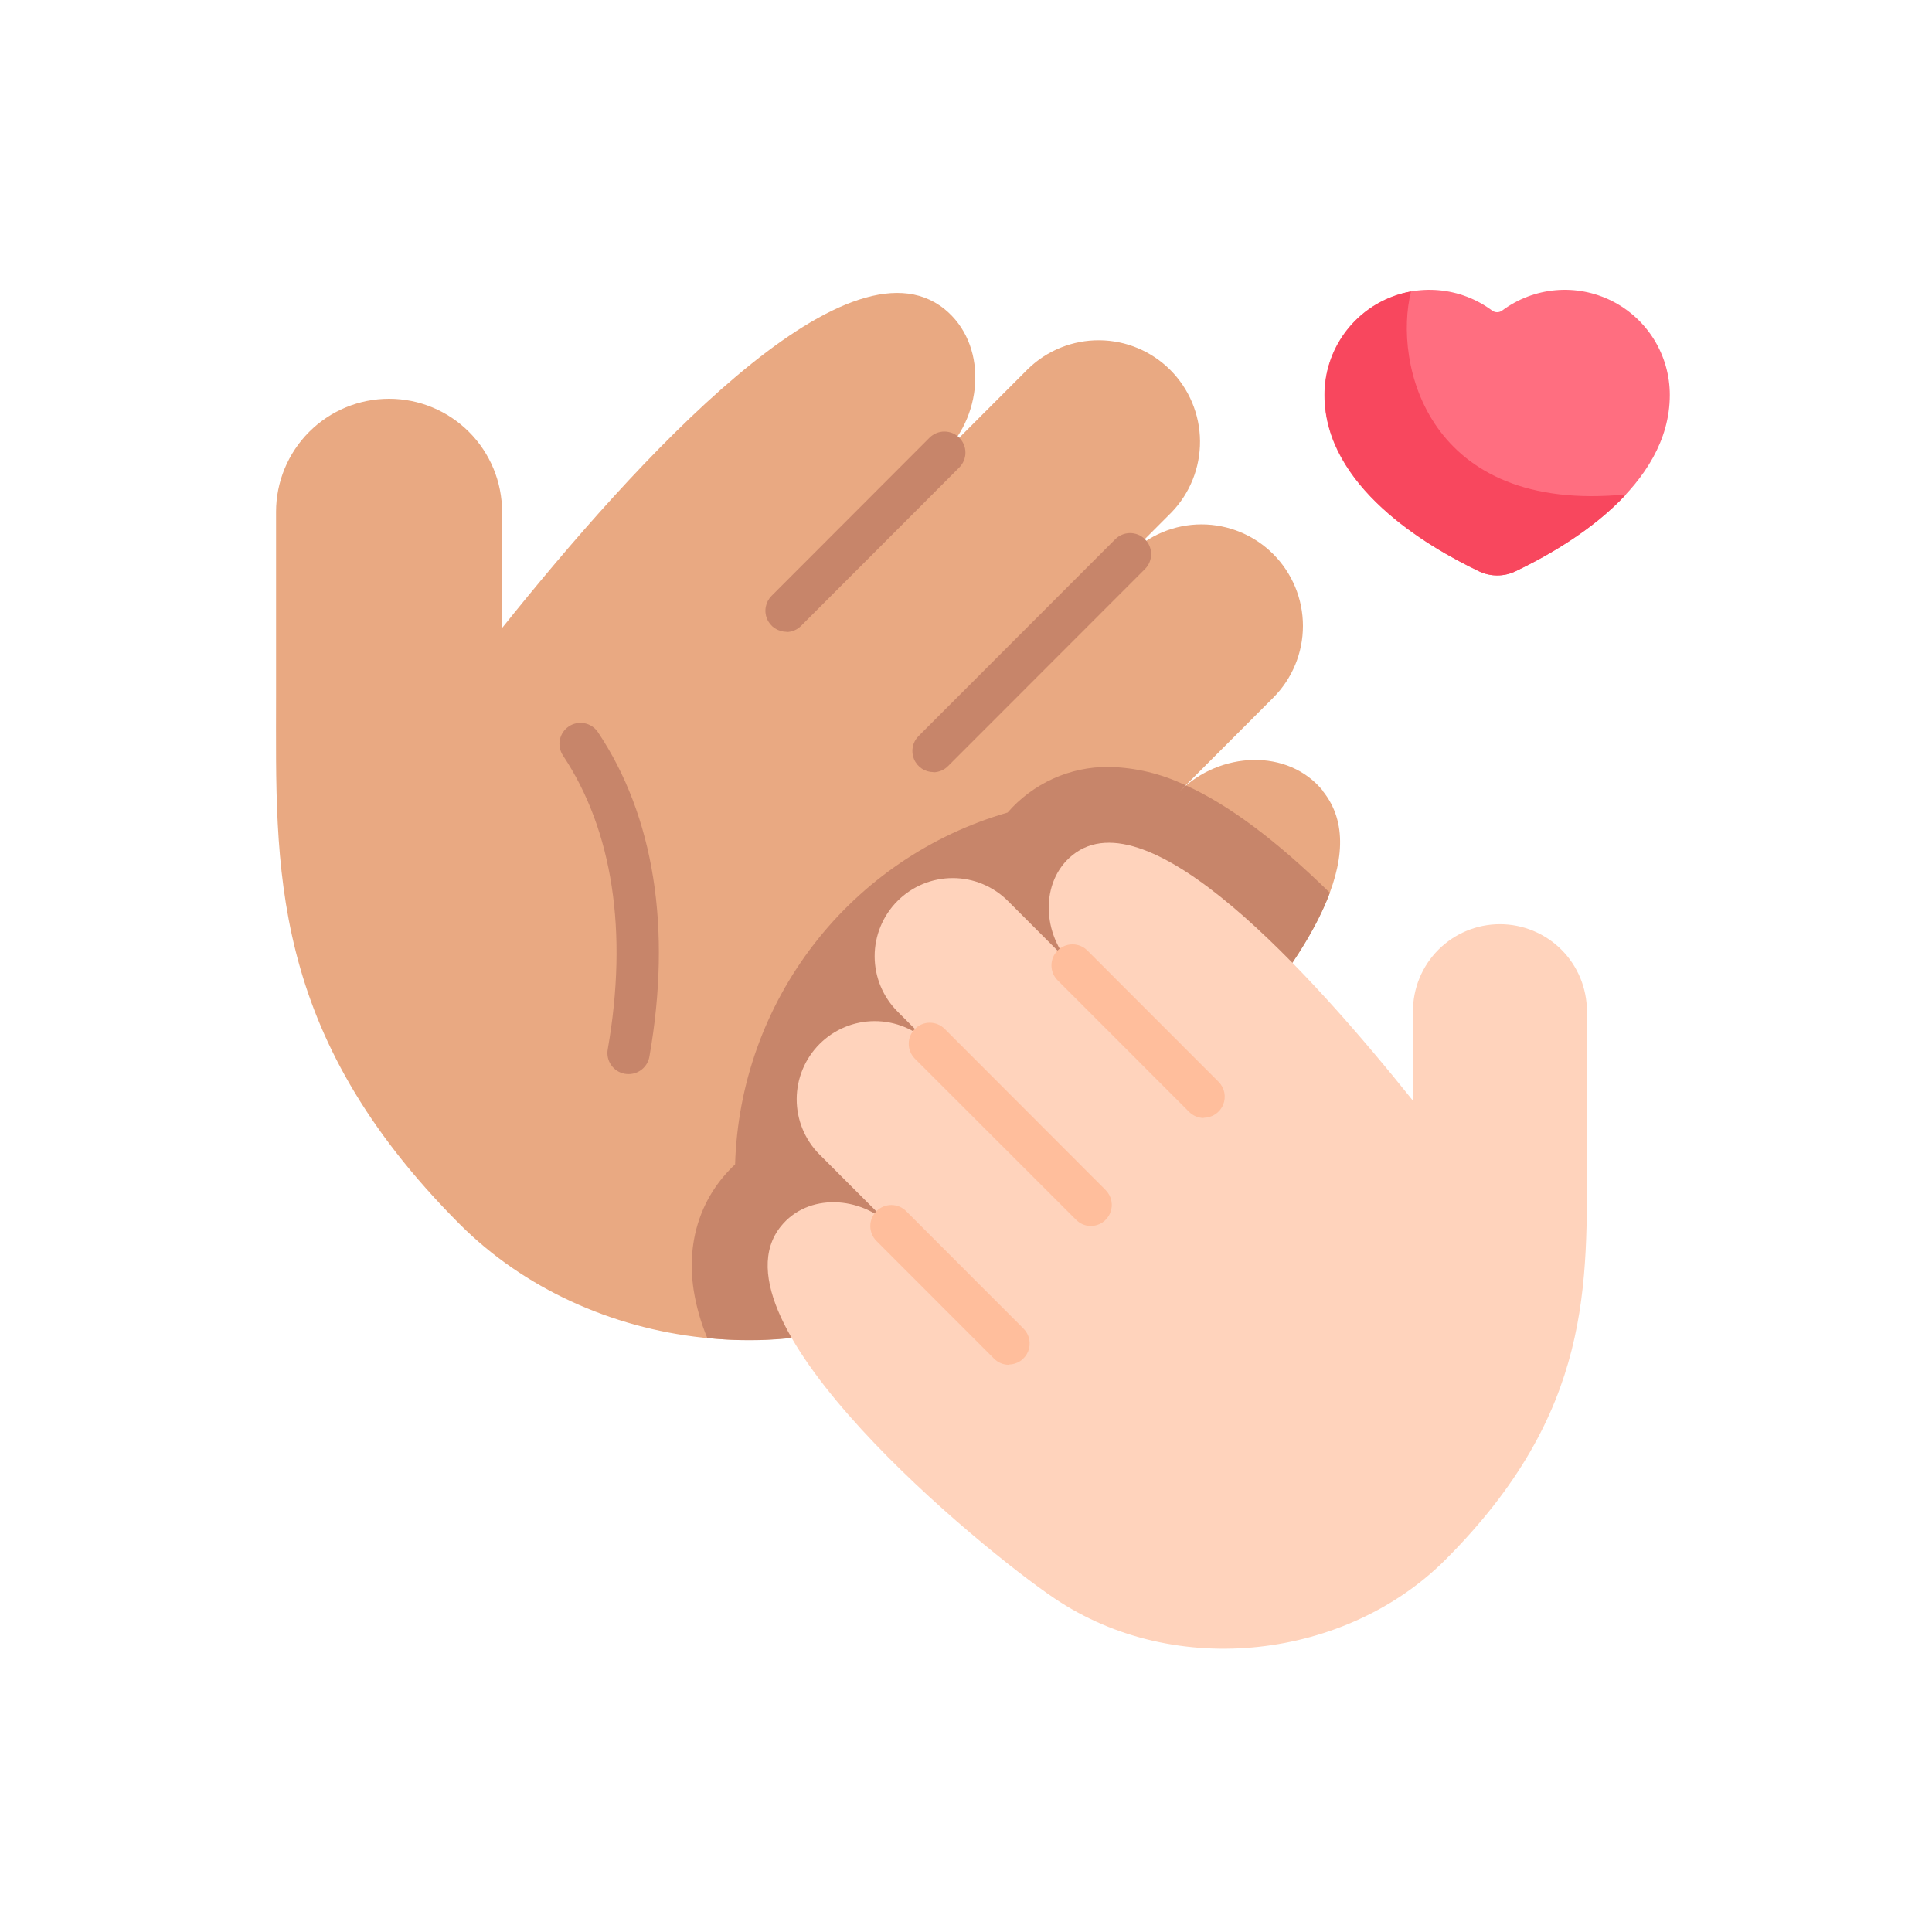<svg width="140" height="140" viewBox="0 0 140 140" fill="none" xmlns="http://www.w3.org/2000/svg">
<path d="M95.888 57.336C93.342 54.169 88.363 54.462 85.492 57.336L92.265 50.556C93.643 49.176 94.417 47.305 94.416 45.353C94.416 43.402 93.641 41.531 92.263 40.151C90.884 38.772 89.014 37.997 87.065 37.998C85.116 37.998 83.247 38.774 81.869 40.154L84.888 37.131C86.23 35.745 86.973 33.885 86.958 31.954C86.942 30.024 86.169 28.177 84.806 26.811C83.442 25.446 81.597 24.672 79.668 24.657C77.74 24.642 75.882 25.386 74.497 26.729L68.435 32.797C71.306 29.924 71.533 24.892 68.435 22.39C61.286 16.648 46.073 33.407 36.383 45.506V37.094C36.383 34.92 35.52 32.835 33.984 31.297C32.448 29.76 30.365 28.896 28.193 28.896C26.021 28.896 23.938 29.76 22.402 31.297C20.867 32.835 20.004 34.92 20.004 37.094V50.486C20.004 62.795 19.395 74.778 33.327 88.724C42.617 98.024 58.675 100.089 70.107 92.361C77.098 87.636 103.046 66.269 95.865 57.336H95.888Z" fill="#E9A982"/>
<path d="M96.376 64.706C92.488 60.898 89.059 58.336 85.947 56.917C85.794 57.052 85.641 57.187 85.483 57.336L85.915 56.908C84.174 56.068 82.273 55.613 80.341 55.574C78.954 55.562 77.581 55.852 76.316 56.423C75.051 56.994 73.925 57.832 73.015 58.88C67.451 60.489 62.54 63.824 58.991 68.407C55.442 72.989 53.438 78.581 53.268 84.376C50.89 86.594 49.705 89.789 50.263 93.477C50.453 94.671 50.785 95.839 51.252 96.955C57.883 97.663 64.552 96.039 70.116 92.36C75.575 88.673 92.576 74.848 96.362 64.706H96.376Z" fill="#C7856A"/>
<path d="M56.989 45.78C56.688 45.781 56.393 45.691 56.142 45.524C55.892 45.356 55.696 45.118 55.581 44.839C55.465 44.56 55.435 44.254 55.494 43.958C55.553 43.662 55.698 43.39 55.911 43.176L67.357 31.718C67.643 31.432 68.031 31.272 68.435 31.272C68.839 31.272 69.227 31.432 69.513 31.718C69.798 32.005 69.959 32.393 69.959 32.797C69.959 33.202 69.798 33.59 69.513 33.876L58.067 45.334C57.927 45.479 57.76 45.595 57.575 45.675C57.389 45.755 57.191 45.797 56.989 45.799V45.78Z" fill="#C7856A"/>
<path d="M67.636 55.95C67.334 55.949 67.04 55.859 66.79 55.691C66.54 55.522 66.345 55.284 66.23 55.005C66.114 54.726 66.084 54.419 66.142 54.123C66.201 53.828 66.346 53.556 66.558 53.342L80.814 39.075C81.1 38.789 81.488 38.628 81.892 38.628C82.296 38.628 82.684 38.789 82.969 39.075C83.255 39.361 83.416 39.749 83.416 40.154C83.416 40.559 83.255 40.947 82.969 41.233L68.713 55.499C68.573 55.644 68.406 55.76 68.221 55.84C68.036 55.919 67.837 55.962 67.636 55.964V55.95Z" fill="#C7856A"/>
<path d="M45.539 77.834C45.45 77.833 45.361 77.825 45.274 77.81C44.876 77.74 44.522 77.514 44.291 77.183C44.059 76.852 43.968 76.442 44.038 76.043C45.529 67.529 44.401 60.159 40.787 54.737C40.569 54.401 40.491 53.992 40.572 53.599C40.652 53.207 40.884 52.862 41.217 52.639C41.549 52.416 41.956 52.333 42.349 52.408C42.743 52.483 43.091 52.709 43.318 53.039C47.397 59.126 48.693 67.264 47.058 76.569C46.996 76.922 46.811 77.243 46.537 77.474C46.263 77.705 45.916 77.832 45.557 77.834H45.539Z" fill="#C7856A"/>
<path d="M56.585 88.864C58.545 86.427 62.377 86.65 64.589 88.864L59.372 83.646C58.318 82.582 57.728 81.144 57.731 79.645C57.734 78.147 58.331 76.711 59.389 75.651C60.448 74.592 61.883 73.996 63.38 73.994C64.877 73.991 66.314 74.583 67.376 75.639L65.053 73.314C64.524 72.789 64.104 72.164 63.817 71.476C63.53 70.788 63.382 70.05 63.38 69.305C63.378 68.559 63.524 67.821 63.808 67.132C64.092 66.442 64.509 65.816 65.036 65.289C65.562 64.762 66.188 64.343 66.876 64.058C67.564 63.774 68.302 63.628 69.047 63.629C69.791 63.63 70.529 63.778 71.216 64.066C71.903 64.353 72.527 64.772 73.052 65.302L77.721 69.975C75.51 67.761 75.333 63.879 77.721 61.963C83.225 57.541 94.931 70.445 102.387 79.759V73.281C102.387 71.608 103.051 70.003 104.233 68.819C105.415 67.636 107.018 66.971 108.69 66.971C110.362 66.971 111.965 67.636 113.148 68.819C114.33 70.003 114.994 71.608 114.994 73.281V83.59C114.994 93.067 115.458 102.293 104.737 113.026C97.597 120.173 85.227 121.772 76.401 115.816C71.032 112.189 51.057 95.737 56.585 88.864Z" fill="#FFD3BC"/>
<path d="M87.225 81.014C87.023 81.012 86.824 80.97 86.639 80.89C86.454 80.81 86.287 80.694 86.147 80.549L76.638 71.035C76.352 70.749 76.192 70.361 76.192 69.956C76.192 69.552 76.352 69.164 76.638 68.877C76.924 68.591 77.312 68.431 77.716 68.431C78.12 68.431 78.508 68.591 78.794 68.877L88.302 78.392C88.516 78.605 88.661 78.877 88.72 79.173C88.778 79.469 88.748 79.775 88.633 80.054C88.518 80.333 88.322 80.571 88.072 80.739C87.821 80.906 87.526 80.996 87.225 80.996V81.014Z" fill="#FFBE9C"/>
<path d="M79.04 88.84C78.838 88.838 78.639 88.796 78.454 88.716C78.269 88.636 78.102 88.521 77.962 88.375L66.298 76.718C66.012 76.431 65.85 76.043 65.85 75.638C65.849 75.233 66.01 74.844 66.296 74.558C66.582 74.271 66.969 74.109 67.374 74.109C67.779 74.109 68.167 74.269 68.453 74.555L80.118 86.236C80.331 86.45 80.476 86.722 80.535 87.017C80.594 87.313 80.563 87.62 80.448 87.899C80.333 88.178 80.137 88.416 79.887 88.584C79.636 88.751 79.341 88.841 79.04 88.84Z" fill="#FFBE9C"/>
<path d="M73.089 98.898C72.888 98.896 72.689 98.854 72.504 98.774C72.319 98.695 72.151 98.579 72.012 98.433L63.511 89.924C63.225 89.638 63.065 89.25 63.065 88.845C63.065 88.44 63.225 88.052 63.511 87.766C63.797 87.48 64.184 87.319 64.589 87.319C64.993 87.319 65.38 87.48 65.666 87.766L74.167 96.276C74.38 96.489 74.525 96.761 74.584 97.057C74.643 97.353 74.613 97.66 74.498 97.939C74.382 98.217 74.187 98.456 73.936 98.623C73.685 98.791 73.391 98.88 73.089 98.88V98.898Z" fill="#FFBE9C"/>
<path d="M95.972 28.622C95.972 35.225 103.348 39.573 107.181 41.405C107.589 41.598 108.036 41.698 108.488 41.698C108.94 41.698 109.387 41.598 109.796 41.405C113.628 39.573 121 35.225 121 28.622C121.001 27.209 120.609 25.824 119.869 24.621C119.129 23.419 118.069 22.446 116.808 21.811C115.548 21.177 114.136 20.906 112.73 21.029C111.324 21.152 109.98 21.663 108.848 22.507C108.744 22.583 108.618 22.625 108.488 22.625C108.359 22.625 108.233 22.583 108.128 22.507C106.996 21.664 105.652 21.152 104.246 21.03C102.84 20.907 101.428 21.178 100.167 21.812C98.906 22.447 97.846 23.419 97.105 24.622C96.364 25.824 95.972 27.209 95.972 28.622Z" fill="#FF6E80"/>
<path d="M117.832 35.825C103.432 37.252 100.942 26.352 102.247 21.121C100.491 21.439 98.902 22.364 97.758 23.735C96.614 25.106 95.986 26.835 95.985 28.622C95.985 35.225 103.362 39.572 107.194 41.405C107.603 41.598 108.048 41.698 108.5 41.698C108.951 41.698 109.397 41.598 109.805 41.405C112.002 40.354 115.379 38.48 117.832 35.825Z" fill="#F8475E"/>
</svg>

